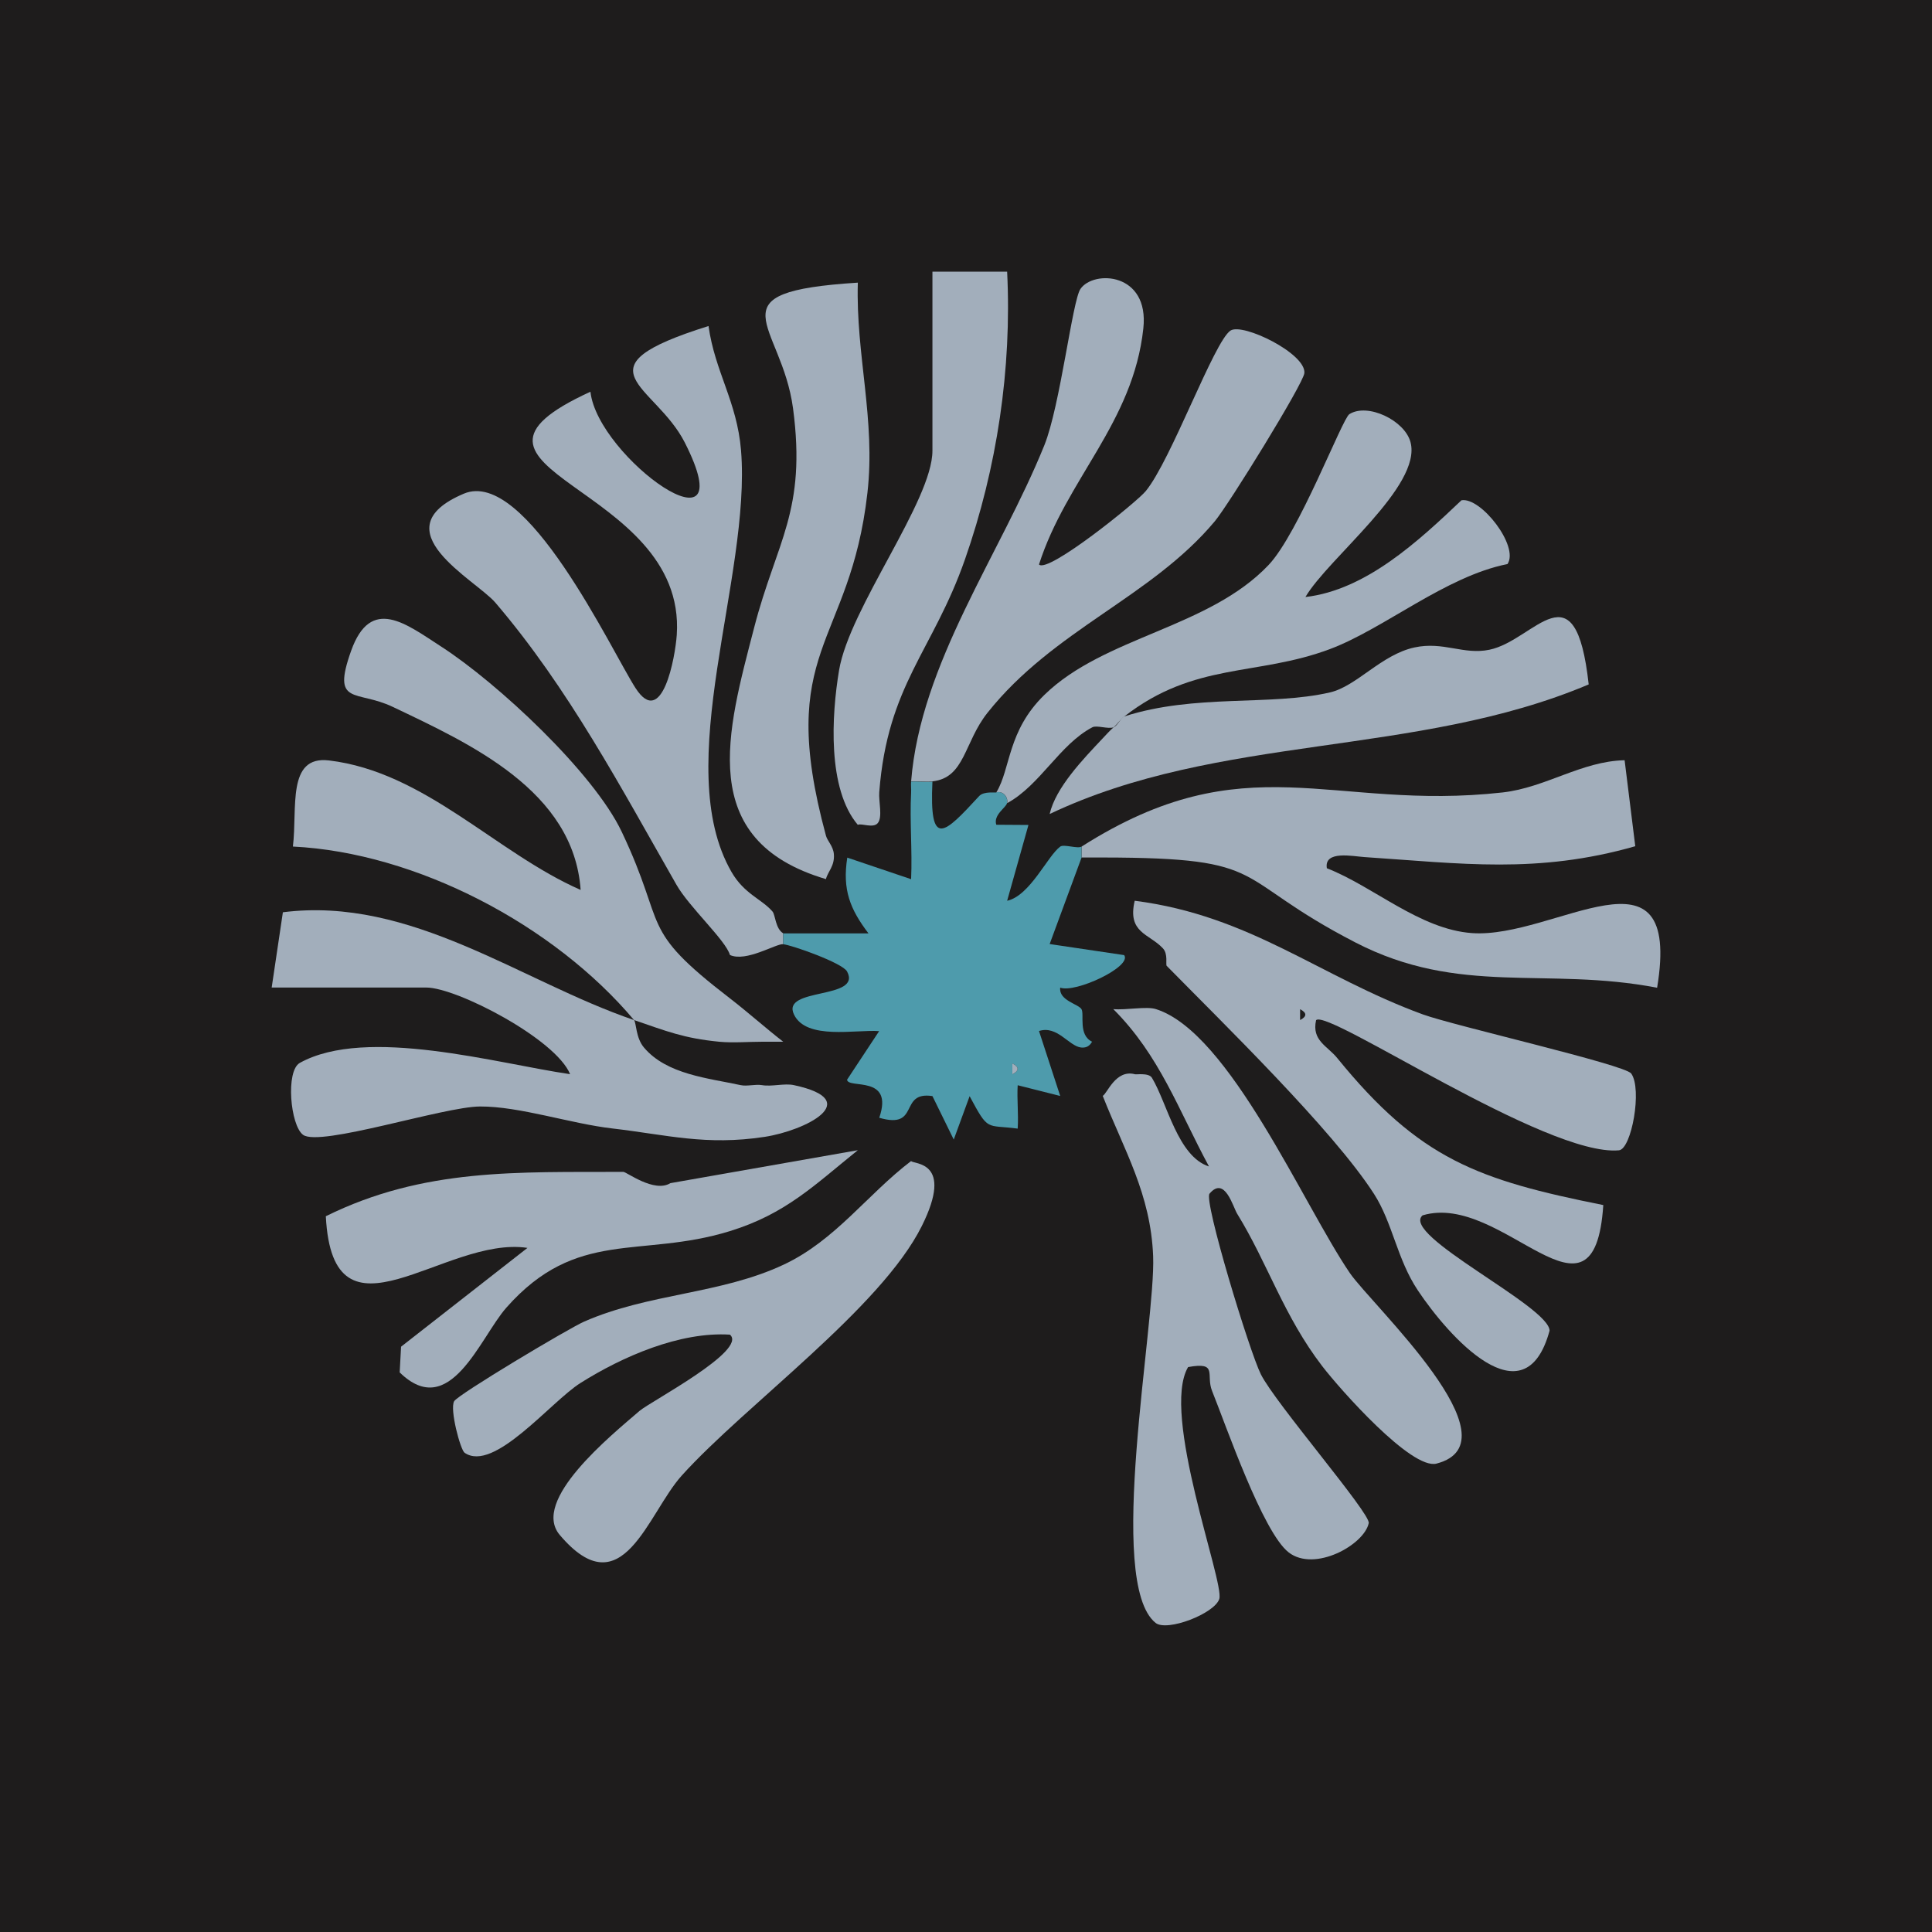 <svg width="512" height="512" viewBox="0 0 512 512" fill="none" xmlns="http://www.w3.org/2000/svg">
<rect width="512" height="512" fill="#1E1C1C"/>
<g clip-path="url(#clip0_83_18)">
<path d="M306.413 267.452C325.9 273.689 345.388 319.297 357.729 337.374C363.576 345.909 402.748 382.12 380.691 387.868C374.054 389.592 355.075 368.124 350.415 362.06C340.191 348.754 335.955 334.787 327.877 321.682C326.747 319.872 324.601 311.509 320.534 316.337C318.953 318.234 331.097 358.094 334.147 364.216C337.988 371.889 363.265 401.116 362.728 403.645C361.542 409.393 348.381 416.722 341.518 411.405C334.655 406.088 324.912 377.809 321.212 368.613C319.489 364.302 322.906 360.825 314.857 362.29C307.543 374.705 324.488 419.222 323.132 423.705C321.946 427.614 309.265 432.499 306.243 430.085C292.941 419.394 306.3 350.737 305.594 332.891C304.944 316.423 297.968 304.956 292.235 290.415C293.421 289.84 295.624 283.374 300.708 284.667C300.821 284.868 304.436 284.178 305.283 285.644C309.35 292.398 312.118 306.48 320.393 309.124C312.316 294.179 307.345 279.724 295.031 267.424C298.42 267.74 303.843 266.619 306.328 267.424L306.413 267.452Z" fill="#A2AEBB"/>
<path d="M193.443 253.083C192.341 249.203 182.626 240.38 179.265 234.46C164.551 208.739 150.684 182.414 131.281 159.711C126.141 153.676 100.299 140.398 122.921 130.828C139.358 123.873 162.009 172.356 168.392 182.299C175.481 193.335 178.954 174.138 179.35 168.246C182.033 128.041 110.833 124.707 156.473 103.814C158.394 121.287 197.736 149.279 181.468 117.264C173.588 101.773 151.983 97.606 187.766 86.398C189.461 98.526 195.307 106.4 196.38 119.333C199.12 152.986 177.599 202.905 193.866 231.098C197.256 236.961 201.859 238.225 204.74 241.588C205.474 242.45 205.502 246.157 207.564 247.335V250.209C205.615 250.065 197.736 255.037 193.443 253.083Z" fill="#A2AEBB"/>
<path d="M300.764 238.714C331.52 242.68 349.567 258.773 377.076 268.832C385.379 271.849 430.595 282.138 432.29 284.495C435.255 288.604 432.374 304.525 429.042 304.842C409.922 306.623 351.912 267.251 348.777 270.355C347.562 275.758 351.77 277.166 354.397 280.414C376.172 307.198 391.592 312.687 424.89 319.355C422.49 355.709 398.257 315.705 376.991 322.085C371.003 327.287 410.515 346.11 410.656 352.634C404.047 376.947 383.797 354.042 375.748 341.972C370.213 333.695 369.083 324.125 364.141 316.423C353.267 299.467 323.584 270.642 309.181 255.957C308.87 255.641 309.604 252.796 308.164 251.301C304.521 247.393 298.703 247.249 300.708 238.714H300.764ZM344.54 267.452V270.326C346.376 269.378 346.376 268.401 344.54 267.452Z" fill="#A2AEBB"/>
<path d="M247.104 207.101C246.256 225.063 250.182 221.068 259.474 210.981C260.773 209.572 263.936 210.176 264.049 209.975C265.857 209.515 267.212 211.326 266.873 212.849C266.619 214.027 263.202 215.924 264.021 218.568L272.55 218.625L266.902 238.714C273.002 237.363 277.634 226.758 280.995 224.344C281.955 223.654 285.598 225.005 286.643 224.344V227.218L278.17 250.18L297.912 253.112C300.115 256.158 284.949 263.257 280.966 261.733C280.543 265.153 285.824 266.073 286.615 267.452C287.406 268.832 285.683 274.321 289.439 276.074C289.27 276.074 288.761 277.856 286.474 277.597C283.226 277.195 280.176 271.677 275.346 273.229L280.966 290.443L269.698 287.598C269.472 291.392 269.952 295.3 269.698 299.094C261.197 297.973 262.072 300.013 256.96 290.501L252.752 301.996L247.104 290.472C238.066 289.121 243.969 299.41 233.011 296.22C236.965 284.724 224.707 288.662 224.481 286.133L232.982 273.258C226.741 272.798 213.693 275.7 210.417 268.861C206.915 261.561 228.52 265.01 224.481 257.451C223.239 255.152 209.598 250.382 207.564 250.238V247.364H230.158C225.244 240.898 223.21 235.754 224.538 227.276L241.455 232.995C241.794 225.379 241.06 217.619 241.455 210.004C241.512 209.055 241.37 208.078 241.455 207.13C243.319 207.015 245.268 207.331 247.104 207.13V207.101ZM268.285 281.822V284.696C270.121 283.747 270.121 282.77 268.285 281.822Z" fill="#4E9BAC"/>
<path d="M286.643 224.344C330.306 196.583 352.702 215.09 398.229 210.004C409.639 208.71 419.1 201.727 430.539 201.468L433.363 224.258C407.436 231.673 387.158 228.827 361.57 227.132C358.52 226.931 350.838 225.293 351.629 230.092C363.999 234.92 376.228 246.272 390.067 247.278C412.012 248.858 445.846 221.269 439.153 261.762C409.724 256.101 386.848 264.061 359.17 249.749C325.674 232.449 337.508 227.304 292.32 227.247C290.428 227.247 288.564 227.247 286.671 227.247V224.373L286.643 224.344Z" fill="#A2AEBB"/>
<path d="M241.455 207.101C243.94 175.747 265.038 147.008 276.758 118.011C280.966 107.579 284.186 79.673 286.332 76.57C289.806 71.511 304.605 72.172 302.996 87.03C300.313 112.033 282.576 127.006 275.346 149.595C277.69 152.066 301.273 133.041 303.617 130.167C310.339 122.034 321.749 90.45 326.098 87.605C329.346 85.478 346.15 93.698 345.67 98.871C345.416 101.687 325.561 133.817 321.946 138.128C305.086 158.303 279.244 166.809 261.705 188.881C255.435 196.755 255.746 206.153 247.075 207.072C245.24 207.273 243.291 206.957 241.427 207.072L241.455 207.101Z" fill="#A2AEBB"/>
<path d="M168.025 270.326C168.646 271.045 168.476 275.039 170.651 277.597C176.695 284.782 187.823 285.73 196.267 287.57C197.962 287.943 200.136 287.282 201.916 287.57C204.542 288.029 207.903 287.024 210.388 287.57C229.396 291.65 213.326 299.64 202.65 301.278C187.06 303.663 176.695 300.732 162.376 299.065C151.277 297.801 137.692 293.174 127.214 293.231C117.612 293.26 84.709 304.037 80.303 300.732C76.942 298.232 75.643 283.805 79.456 281.678C97.136 271.878 131.959 281.908 151.079 284.667C147.295 275.356 121.029 261.705 112.952 261.705H72L74.966 241.76C108.969 237.449 138.144 260.153 168.025 270.326Z" fill="#A2AEBB"/>
<path d="M168.025 270.326C146.758 245.065 110.325 225.954 77.62 224.344C78.863 214.199 75.926 200.175 87.195 201.526C112.669 204.572 131.422 225.982 153.875 235.84C152.039 209.572 124.644 197.129 104.083 187.329C94.453 182.73 87.816 187.185 93.041 172.499C98.266 157.814 107.586 165.315 116.962 171.379C131.818 180.977 157.321 204.716 164.777 220.464C177.034 246.272 168.9 245.697 193.443 264.578C198.216 268.257 202.904 272.453 207.564 276.074H201.916C198.216 276.074 194.262 276.419 190.619 276.074C181.157 275.154 176.61 273.258 168.025 270.326Z" fill="#A2AEBB"/>
<path d="M241.455 307.687C242.02 308.606 252.978 307.486 244.279 324.93C233.434 346.685 197.481 372.406 180.705 391C171.583 401.088 164.974 426.407 148.339 406.778C140.629 397.668 161.811 380.511 169.521 373.872C172.43 371.401 198.244 357.836 193.443 353.697C180.169 352.864 164.946 359.503 153.819 366.515C145.939 371.487 130.857 390.368 123.119 384.994C122.017 384.218 119.137 373.499 120.351 371.343C121.34 369.561 150.712 352.031 154.779 350.249C171.978 342.691 190.957 343.007 207.705 335.132C221.431 328.666 229.819 316.538 241.455 307.687Z" fill="#A2AEBB"/>
<path d="M297.94 189.858C316.721 183.823 336.576 187.156 352.42 183.506C359.565 181.868 366.005 173.505 374.845 171.58C382.555 169.913 387.836 173.62 394.727 172.183C406.787 169.683 417.491 149.422 421.021 181.38C375.212 200.75 323.161 194.341 278.17 215.723C279.78 208.682 287.039 201.181 292.292 195.605C293.195 194.628 294.127 193.622 295.116 192.732C296.104 192.387 297.093 190.145 297.94 189.858Z" fill="#A2AEBB"/>
<path d="M264.049 209.975C267.89 203.652 266.93 193.737 276.786 184.139C292.659 168.677 320.308 166.464 336.18 149.738C344.201 141.289 355.696 110.97 357.588 109.763C362.418 106.688 372.274 111.401 373.799 117.177C376.906 128.845 351.996 147.899 345.952 158.216C361.994 156.377 375.946 143.358 387.299 132.581C392.468 131.662 402.663 144.795 399.5 149.48C383.091 152.727 366.739 166.666 352.448 172.011C333.074 179.282 316.637 175.345 297.968 189.858C296.923 190.662 296.133 191.841 295.144 192.732C293.647 193.278 290.654 192.128 289.496 192.732C280.853 197.244 275.629 208.107 266.902 212.849C267.24 211.326 265.885 209.515 264.077 209.975H264.049Z" fill="#A2AEBB"/>
<path d="M218.861 232.966C184.123 222.677 192.765 193.709 199.882 166.234C205.785 143.473 213.777 135.426 210.162 108.211C207.112 85.45 188.048 77.403 227.334 74.903C226.769 93.985 232.079 111.2 229.876 130.627C225.244 171.407 205.389 171.724 218.889 221.47C219.256 222.85 220.782 224.201 220.979 226.298C221.262 229.517 219.341 231.012 218.889 232.966H218.861Z" fill="#A2AEBB"/>
<path d="M227.334 304.813C215.896 314.009 208.242 321.711 193.358 326.281C169.691 333.552 152.83 325.447 134.19 346.542C127.214 354.445 119.25 376.746 105.919 363.699L106.286 356.887L139.782 330.706C117.781 327.373 88.211 358.784 86.347 322.315C112.33 309.468 137.297 310.676 165.2 310.561C166.048 310.561 173.362 316.193 177.655 313.549L227.334 304.813Z" fill="#A2AEBB"/>
<path d="M227.334 218.596C219.228 209.055 220.358 189.599 222.363 177.615C225.131 161.09 247.104 132.725 247.104 119.448V72H266.902C268.173 97.721 264.219 123.988 255.718 148.273C247.217 172.557 235.214 181.437 233.011 209.946C232.813 212.36 233.971 216.585 232.587 218.165C231.373 219.545 228.351 218.137 227.362 218.568L227.334 218.596Z" fill="#A2AEBB"/>
<path d="M268.286 281.822C270.121 282.77 270.121 283.747 268.286 284.696V281.822Z" fill="#A2AEBB"/>
</g>
<defs>
<clipPath id="clip0_83_18">
<rect width="368" height="368" fill="white" transform="translate(72 72)"/>
</clipPath>
</defs>
</svg>
